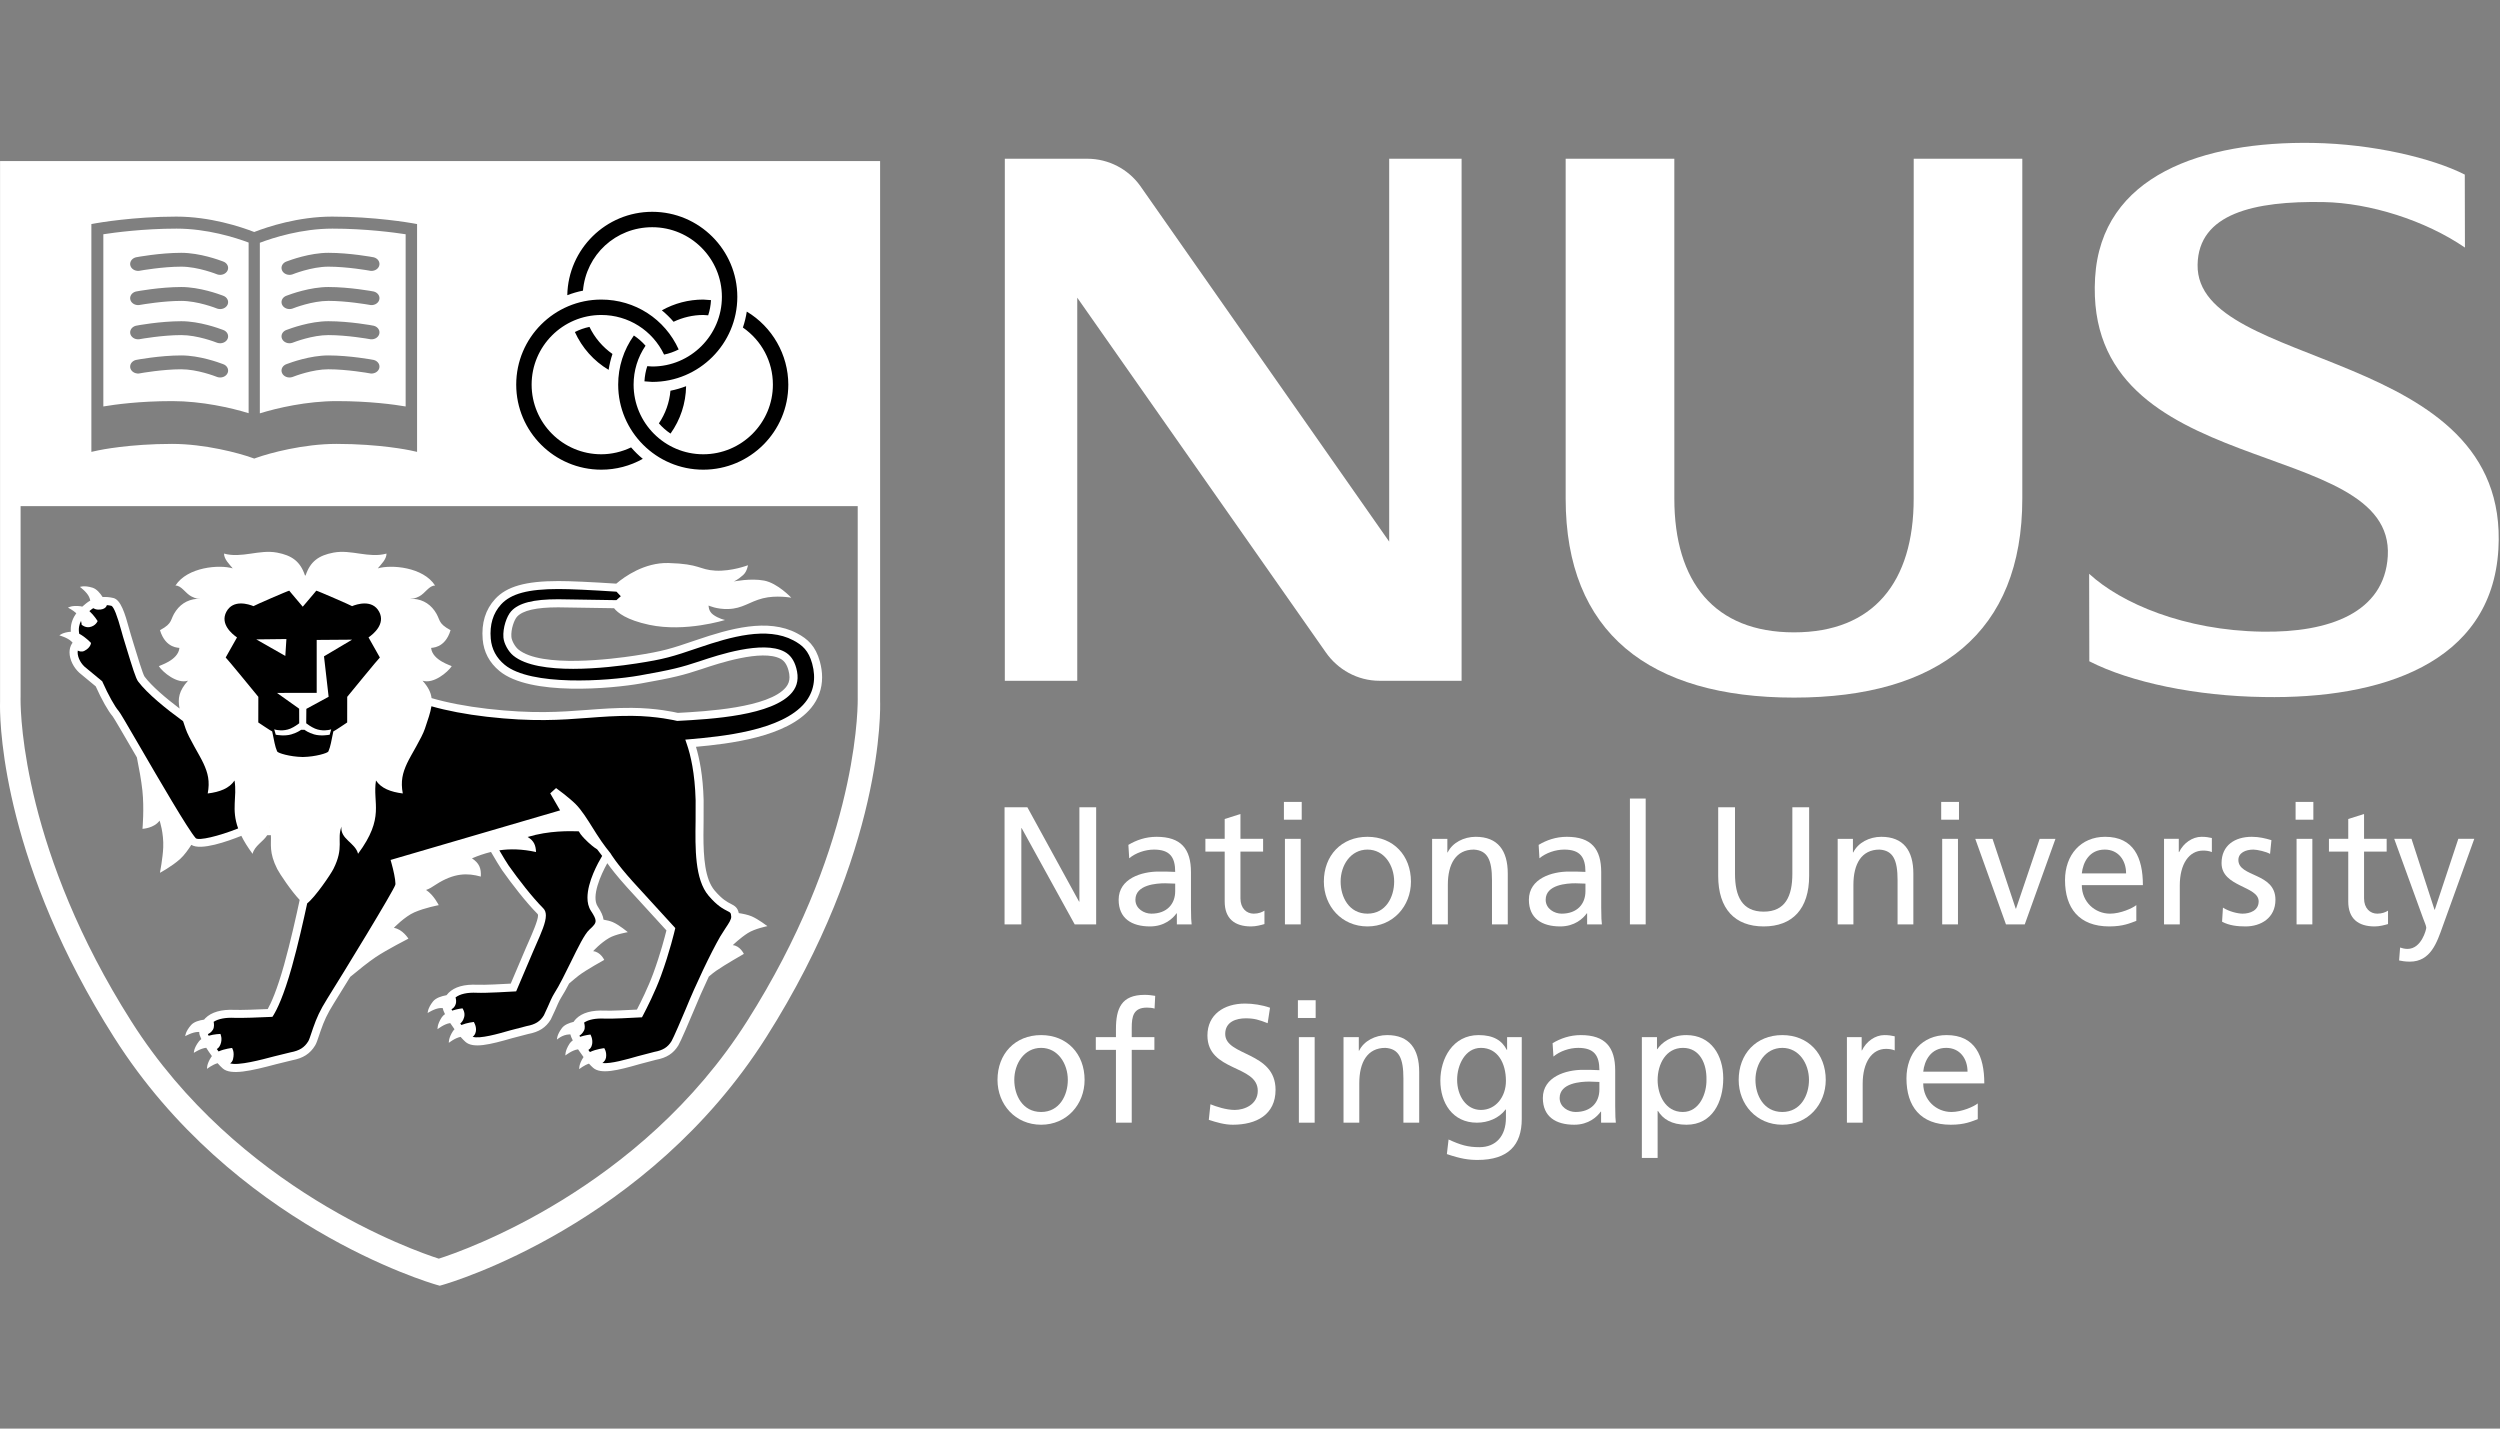 <svg width="140" height="80" viewBox="0 0 140 80" fill="none" xmlns="http://www.w3.org/2000/svg">
<rect x="0" y="0" width="140" height="80" fill="#808080" stroke="none"/>
<g clip-path="url(#clip0_13_1245)">
<path d="M56.255 45.207H57.533L60.426 50.488H60.446V45.207H61.385V51.766H60.183L57.213 46.374H57.195V51.766H56.255L56.255 45.207Z" fill="white"/>
<path d="M65.811 49.907C65.811 50.621 65.35 51.165 64.476 51.165C64.073 51.165 63.583 50.893 63.583 50.386C63.583 49.54 64.768 49.464 65.248 49.464C65.435 49.464 65.622 49.483 65.811 49.483V49.907ZM63.236 48.064C63.592 47.764 64.129 47.577 64.626 47.577C65.51 47.577 65.811 47.999 65.811 48.826C65.463 48.808 65.219 48.808 64.871 48.808C63.96 48.808 62.644 49.182 62.644 50.386C62.644 51.427 63.368 51.88 64.402 51.88C65.21 51.88 65.679 51.437 65.886 51.146H65.904V51.766H66.732C66.713 51.625 66.694 51.372 66.694 50.826V48.845C66.694 47.539 66.14 46.861 64.767 46.861C64.157 46.861 63.631 47.048 63.189 47.313L63.236 48.064Z" fill="white"/>
<path d="M70.734 47.688H69.465V50.309C69.465 50.865 69.805 51.165 70.208 51.165C70.481 51.165 70.678 51.08 70.809 50.996V51.748C70.612 51.804 70.341 51.88 70.058 51.88C69.146 51.88 68.583 51.447 68.583 50.488V47.688H67.502V46.974H68.583V45.864L69.465 45.584V46.974H70.734V47.688Z" fill="white"/>
<path d="M71.956 51.766H72.84V46.975H71.956V51.766ZM72.896 44.907H71.899V45.903H72.896V44.907Z" fill="white"/>
<path d="M75.075 49.37C75.075 48.459 75.63 47.577 76.579 47.577C77.518 47.577 78.073 48.459 78.073 49.37C78.073 50.226 77.613 51.165 76.579 51.165C75.537 51.165 75.075 50.226 75.075 49.37ZM74.136 49.37C74.136 50.741 75.132 51.88 76.579 51.88C78.016 51.88 79.013 50.741 79.013 49.37C79.013 47.914 78.036 46.861 76.579 46.861C75.113 46.861 74.136 47.914 74.136 49.37Z" fill="white"/>
<path d="M80.198 46.975H81.052V47.736H81.07C81.333 47.19 81.973 46.861 82.639 46.861C83.88 46.861 84.435 47.632 84.435 48.92V51.766H83.551V49.287C83.551 48.168 83.308 47.623 82.536 47.577C81.531 47.577 81.079 48.384 81.079 49.549V51.766H80.198L80.198 46.975Z" fill="white"/>
<path d="M88.785 49.907C88.785 50.621 88.325 51.165 87.451 51.165C87.047 51.165 86.558 50.893 86.558 50.386C86.558 49.54 87.741 49.464 88.222 49.464C88.409 49.464 88.597 49.483 88.785 49.483V49.907ZM86.209 48.064C86.567 47.764 87.103 47.577 87.6 47.577C88.483 47.577 88.785 47.999 88.785 48.826C88.437 48.808 88.193 48.808 87.845 48.808C86.935 48.808 85.618 49.182 85.618 50.386C85.618 51.427 86.342 51.88 87.375 51.88C88.183 51.88 88.653 51.437 88.861 51.146H88.879V51.766H89.706C89.687 51.625 89.668 51.372 89.668 50.826V48.845C89.668 47.539 89.114 46.861 87.741 46.861C87.132 46.861 86.606 47.048 86.164 47.313L86.209 48.064Z" fill="white"/>
<path d="M91.275 44.719H92.158V51.766H91.275V44.719Z" fill="white"/>
<path d="M101.312 49.051C101.312 50.893 100.382 51.88 98.766 51.88C97.15 51.88 96.219 50.893 96.219 49.051V45.207H97.16V48.929C97.16 50.188 97.553 51.052 98.766 51.052C99.977 51.052 100.372 50.188 100.372 48.929V45.207H101.312V49.051Z" fill="white"/>
<path d="M102.91 46.975H103.764V47.736H103.783C104.047 47.19 104.686 46.861 105.352 46.861C106.593 46.861 107.148 47.632 107.148 48.92V51.766H106.264V49.287C106.264 48.168 106.02 47.623 105.249 47.577C104.243 47.577 103.791 48.384 103.791 49.549V51.766H102.91V46.975Z" fill="white"/>
<path d="M108.763 46.975H109.646V51.766H108.763V46.975ZM109.703 45.903H108.707V44.907H109.703V45.903Z" fill="white"/>
<path d="M113.386 51.766H112.334L110.615 46.975H111.582L112.88 50.884H112.898L114.222 46.975H115.106L113.386 51.766Z" fill="white"/>
<path d="M116.581 48.91C116.647 48.289 117.003 47.577 117.868 47.577C118.628 47.577 119.061 48.178 119.061 48.91H116.581ZM119.634 50.686C119.418 50.864 118.743 51.165 118.16 51.165C117.324 51.165 116.581 50.516 116.581 49.568H120.002C120.002 48.027 119.484 46.861 117.887 46.861C116.534 46.861 115.641 47.867 115.641 49.287C115.641 50.845 116.421 51.88 118.122 51.88C118.911 51.88 119.297 51.69 119.634 51.569V50.686Z" fill="white"/>
<path d="M121.186 46.974H122.012V47.716H122.032C122.265 47.218 122.774 46.861 123.281 46.861C123.543 46.861 123.675 46.889 123.864 46.928V47.716C123.704 47.65 123.525 47.632 123.375 47.632C122.585 47.632 122.068 48.384 122.068 49.587V51.766H121.186L121.186 46.974Z" fill="white"/>
<path d="M124.485 50.826C124.831 51.052 125.329 51.165 125.582 51.165C125.987 51.165 126.485 50.996 126.485 50.479C126.485 49.606 124.407 49.68 124.407 48.336C124.407 47.34 125.15 46.861 126.1 46.861C126.514 46.861 126.851 46.946 127.2 47.048L127.123 47.82C126.926 47.697 126.4 47.577 126.194 47.577C125.743 47.577 125.349 47.764 125.349 48.159C125.349 49.135 127.425 48.854 127.425 50.386C127.425 51.409 126.606 51.88 125.752 51.88C125.301 51.88 124.84 51.832 124.436 51.616L124.485 50.826Z" fill="white"/>
<path d="M128.608 46.975H129.492V51.766H128.608V46.975ZM129.548 45.903H128.553V44.907H129.548V45.903Z" fill="white"/>
<path d="M133.653 47.688H132.387V50.309C132.387 50.865 132.723 51.165 133.128 51.165C133.401 51.165 133.598 51.08 133.729 50.996V51.748C133.532 51.804 133.26 51.88 132.978 51.88C132.066 51.88 131.502 51.447 131.502 50.488V47.688H130.421V46.974H131.502V45.864L132.387 45.584V46.974H133.653V47.688Z" fill="white"/>
<path d="M134.406 53.062C134.518 53.101 134.668 53.139 134.818 53.139C135.607 53.139 135.871 52.047 135.871 51.954C135.871 51.851 135.759 51.606 135.702 51.447L134.076 46.974H135.044L136.331 50.941H136.35L137.666 46.974H138.56L136.793 51.869C136.464 52.79 136.115 53.852 134.951 53.852C134.668 53.852 134.508 53.815 134.35 53.786L134.406 53.062Z" fill="white"/>
<path d="M56.8 60.475C56.8 59.565 57.354 58.681 58.303 58.681C59.242 58.681 59.798 59.565 59.798 60.475C59.798 61.329 59.337 62.271 58.303 62.271C57.26 62.271 56.8 61.329 56.8 60.475ZM55.86 60.475C55.86 61.847 56.855 62.985 58.303 62.985C59.74 62.985 60.737 61.847 60.737 60.475C60.737 59.019 59.759 57.965 58.303 57.965C56.838 57.965 55.86 59.019 55.86 60.475Z" fill="white"/>
<path d="M62.493 58.794H61.365V58.08H62.493V57.636C62.493 56.473 62.795 55.712 64.101 55.712C64.326 55.712 64.514 55.739 64.691 55.768L64.655 56.482C64.552 56.444 64.382 56.426 64.231 56.426C63.471 56.426 63.377 56.914 63.377 57.563V58.08H64.646V58.794H63.377V62.87H62.493L62.493 58.794Z" fill="white"/>
<path d="M70.989 57.299C70.51 57.112 70.247 57.026 69.76 57.026C69.232 57.026 68.612 57.215 68.612 57.901C68.612 59.161 71.431 58.867 71.431 61.03C71.431 62.429 70.351 62.985 69.035 62.985C68.576 62.985 68.124 62.852 67.693 62.711L67.785 61.839C68.105 61.969 68.669 62.157 69.149 62.157C69.684 62.157 70.435 61.857 70.435 61.085C70.435 59.62 67.616 60.025 67.616 57.986C67.616 56.819 68.537 56.2 69.722 56.2C70.155 56.2 70.671 56.275 71.121 56.433L70.989 57.299Z" fill="white"/>
<path d="M72.737 58.08H73.621V62.87H72.737V58.08ZM73.677 57.007H72.682V56.013H73.677V57.007Z" fill="white"/>
<path d="M75.237 58.08H76.093V58.84H76.111C76.375 58.295 77.013 57.965 77.68 57.965C78.921 57.965 79.475 58.737 79.475 60.025V62.87H78.591V60.39C78.591 59.272 78.347 58.727 77.577 58.681C76.572 58.681 76.12 59.489 76.12 60.653V62.87H75.237L75.237 58.08Z" fill="white"/>
<path d="M82.933 62.157C82.106 62.157 81.599 61.367 81.599 60.465C81.599 59.648 82.042 58.681 82.933 58.681C83.873 58.681 84.332 59.535 84.332 60.532C84.332 61.425 83.76 62.157 82.933 62.157ZM85.218 58.08H84.398V58.794H84.38C84.117 58.277 83.648 57.965 82.802 57.965C81.355 57.965 80.66 59.282 80.66 60.514C80.66 61.752 81.335 62.87 82.707 62.87C83.319 62.87 83.939 62.627 84.315 62.129H84.332V62.599C84.332 63.613 83.778 64.242 82.848 64.242C82.2 64.242 81.796 64.121 81.12 63.812L81.025 64.629C81.796 64.891 82.238 64.957 82.745 64.957C84.465 64.957 85.218 64.121 85.218 62.664L85.218 58.08Z" fill="white"/>
<path d="M89.566 61.01C89.566 61.724 89.107 62.271 88.232 62.271C87.828 62.271 87.34 61.997 87.34 61.489C87.34 60.646 88.524 60.569 89.003 60.569C89.191 60.569 89.379 60.589 89.566 60.589V61.01ZM86.993 59.168C87.349 58.867 87.884 58.681 88.383 58.681C89.266 58.681 89.566 59.103 89.566 59.93C89.22 59.911 88.975 59.911 88.627 59.911C87.716 59.911 86.4 60.288 86.4 61.489C86.4 62.533 87.123 62.985 88.157 62.985C88.964 62.985 89.435 62.542 89.643 62.25H89.661V62.87H90.487C90.469 62.73 90.451 62.478 90.451 61.931V59.949C90.451 58.642 89.895 57.965 88.524 57.965C87.914 57.965 87.387 58.154 86.945 58.419L86.993 59.168Z" fill="white"/>
<path d="M95.562 60.456C95.581 61.208 95.186 62.271 94.237 62.271C93.241 62.271 92.827 61.283 92.827 60.484C92.827 59.593 93.288 58.681 94.246 58.681C95.204 58.681 95.581 59.593 95.562 60.456ZM91.944 64.844H92.827V62.213H92.847C93.119 62.655 93.597 62.985 94.444 62.985C95.891 62.985 96.502 61.706 96.502 60.39C96.502 59.103 95.825 57.965 94.435 57.965C93.589 57.965 93.043 58.4 92.808 58.756H92.791V58.08H91.944L91.944 64.844Z" fill="white"/>
<path d="M98.305 60.475C98.305 59.565 98.86 58.681 99.809 58.681C100.748 58.681 101.303 59.565 101.303 60.475C101.303 61.329 100.843 62.271 99.809 62.271C98.766 62.271 98.305 61.329 98.305 60.475ZM97.366 60.475C97.366 61.847 98.362 62.985 99.809 62.985C101.246 62.985 102.242 61.847 102.242 60.475C102.242 59.019 101.265 57.965 99.809 57.965C98.342 57.965 97.366 59.019 97.366 60.475Z" fill="white"/>
<path d="M103.427 58.08H104.253V58.822H104.272C104.507 58.322 105.014 57.965 105.522 57.965C105.784 57.965 105.916 57.994 106.104 58.033V58.822C105.944 58.756 105.766 58.737 105.616 58.737C104.827 58.737 104.31 59.489 104.31 60.691V62.87H103.427L103.427 58.08Z" fill="white"/>
<path d="M107.701 60.014C107.767 59.395 108.124 58.681 108.989 58.681C109.75 58.681 110.182 59.282 110.182 60.014H107.701ZM110.755 61.791C110.54 61.969 109.861 62.271 109.28 62.271C108.443 62.271 107.701 61.62 107.701 60.672H111.121C111.121 59.132 110.606 57.965 109.008 57.965C107.655 57.965 106.762 58.972 106.762 60.39C106.762 61.949 107.542 62.985 109.243 62.985C110.032 62.985 110.418 62.796 110.755 62.674V61.791Z" fill="white"/>
<path d="M116.992 32.132C118.792 33.791 122.337 35.305 126.669 35.373C130.465 35.438 133.527 34.294 133.716 31.147C134.118 24.334 116.647 27.061 117.325 15.56C117.661 9.805 123.375 7.899 129.54 8.004C132.871 8.06 136.202 8.85 138.028 9.777L138.036 13.864C135.808 12.336 132.701 11.364 130.129 11.316C126.218 11.244 123.114 11.964 123.065 14.822C122.959 20.785 140.584 19.355 139.91 30.76C139.532 37.183 133.291 39.153 126.757 39.033C122.999 38.982 119.319 38.218 117.002 37.032L116.992 32.132Z" fill="white"/>
<path d="M100.465 39.066C92.35 39.066 87.677 35.42 87.677 27.923V8.889H93.762L93.763 27.923C93.763 32.584 96.001 35.412 100.464 35.412C104.927 35.412 107.166 32.584 107.166 27.923L107.168 8.889H113.249V27.923C113.249 35.42 108.578 39.066 100.465 39.066Z" fill="white"/>
<path d="M77.794 8.889V30.33L63.85 10.406C63.19 9.487 62.1 8.889 60.886 8.889H56.27V38.124H60.326V16.671L74.246 36.534C74.907 37.483 76.004 38.124 77.26 38.124H81.849V8.889H77.794Z" fill="white"/>
<path d="M34.405 32.758L34.416 32.757C34.416 32.757 34.409 32.758 34.405 32.758Z" fill="#592B1A"/>
<path fill-rule="evenodd" clip-rule="evenodd" d="M49.286 39.269V9.018H48.685H0.003V39.292C0.002 39.317 0 39.397 0 39.525C0 40.954 0.31 48.517 6.391 58.097C13.035 68.58 23.997 71.821 24.46 71.953L24.626 72L24.791 71.953C25.255 71.821 36.253 68.581 42.901 58.097C49.528 47.653 49.298 39.605 49.286 39.269ZM41.832 57.193C35.861 66.611 25.95 70.046 24.573 70.485C23.2 70.044 13.322 66.611 7.353 57.193C1.369 47.765 1.151 40.205 1.151 39.173C1.151 39.114 1.152 39.077 1.152 39.061L1.153 39.053V28.343H48.032V39.031L48.032 39.041C48.032 39.058 48.033 39.097 48.033 39.156C48.033 40.215 47.813 47.769 41.832 57.193ZM23.085 12.499L23.086 12.499L23.356 12.547V14.62V23.546V25.305L22.959 25.218C22.942 25.215 21.283 24.858 18.839 24.858C17.002 24.858 15.098 25.37 14.349 25.64L14.236 25.68L14.125 25.64C13.375 25.37 11.471 24.858 9.634 24.858C7.239 24.858 5.597 25.201 5.517 25.218L5.514 25.218L5.117 25.305V23.546V14.62V12.547L5.387 12.499C5.471 12.484 7.477 12.13 9.872 12.13C11.77 12.13 13.483 12.7 14.236 12.992C14.989 12.7 16.703 12.13 18.601 12.13C20.986 12.13 22.985 12.481 23.085 12.499Z" fill="white"/>
<path fill-rule="evenodd" clip-rule="evenodd" d="M13.923 13.583C13.164 13.299 11.598 12.803 9.888 12.803C8.034 12.803 6.4 13.024 5.787 13.118V22.762C6.428 22.653 7.807 22.462 9.649 22.462C11.3 22.462 12.952 22.839 13.923 23.139V13.583ZM7.604 14.411C7.367 14.475 7.236 14.692 7.308 14.897C7.382 15.102 7.633 15.216 7.869 15.153C7.881 15.15 9.107 14.933 10.15 14.933C11.097 14.933 12.16 15.363 12.171 15.368C12.402 15.443 12.66 15.341 12.747 15.14C12.833 14.94 12.716 14.716 12.485 14.64L12.464 14.632C12.293 14.568 11.196 14.158 10.15 14.158C8.968 14.158 7.658 14.397 7.604 14.411ZM7.308 16.813C7.236 16.608 7.367 16.39 7.604 16.327C7.658 16.313 8.968 16.073 10.15 16.073C11.184 16.073 12.268 16.476 12.458 16.546L12.458 16.546C12.472 16.552 12.482 16.555 12.485 16.556C12.716 16.632 12.833 16.856 12.747 17.056C12.66 17.257 12.402 17.359 12.171 17.284L12.165 17.282C12.082 17.249 11.063 16.85 10.15 16.85C9.149 16.85 7.981 17.05 7.877 17.068L7.869 17.069C7.633 17.132 7.382 17.018 7.308 16.813ZM7.604 18.243C7.367 18.306 7.236 18.525 7.308 18.728C7.382 18.934 7.633 19.048 7.869 18.985C7.881 18.982 9.107 18.765 10.15 18.765C11.049 18.765 12.051 19.152 12.161 19.195L12.171 19.198C12.402 19.274 12.66 19.172 12.747 18.972C12.833 18.771 12.716 18.548 12.485 18.472C12.482 18.471 12.473 18.468 12.459 18.463C12.271 18.393 11.185 17.988 10.15 17.988C8.968 17.988 7.658 18.228 7.604 18.243ZM7.308 20.645C7.236 20.441 7.367 20.223 7.604 20.159C7.658 20.145 8.968 19.904 10.15 19.904C11.18 19.904 12.258 20.304 12.455 20.377C12.471 20.383 12.481 20.387 12.485 20.388C12.716 20.463 12.833 20.688 12.747 20.888C12.66 21.089 12.402 21.19 12.171 21.115C12.17 21.115 12.166 21.113 12.159 21.11C12.037 21.063 11.043 20.68 10.15 20.68C9.107 20.68 7.881 20.897 7.869 20.901C7.633 20.964 7.382 20.85 7.308 20.645Z" fill="white"/>
<path fill-rule="evenodd" clip-rule="evenodd" d="M18.616 12.803C16.883 12.803 15.298 13.312 14.551 13.595V23.148C15.517 22.847 17.185 22.462 18.855 22.462C20.696 22.462 22.076 22.653 22.716 22.762V13.118C22.104 13.024 20.47 12.803 18.616 12.803ZM20.936 14.411C21.172 14.475 21.304 14.692 21.231 14.897C21.158 15.102 20.907 15.216 20.671 15.153C20.659 15.15 19.434 14.933 18.39 14.933C17.443 14.933 16.38 15.363 16.369 15.368C16.138 15.443 15.88 15.341 15.793 15.14C15.706 14.94 15.823 14.716 16.054 14.639L16.076 14.632C16.247 14.568 17.344 14.158 18.39 14.158C19.572 14.158 20.881 14.397 20.936 14.411ZM21.231 16.813C21.304 16.608 21.172 16.39 20.936 16.326C20.881 16.312 19.572 16.073 18.39 16.073C17.356 16.073 16.272 16.475 16.082 16.546C16.067 16.551 16.058 16.555 16.054 16.556C15.823 16.632 15.706 16.855 15.793 17.055C15.88 17.256 16.138 17.358 16.369 17.284L16.376 17.281C16.471 17.244 17.483 16.849 18.39 16.849C19.391 16.849 20.559 17.049 20.663 17.067L20.671 17.068C20.907 17.132 21.158 17.017 21.231 16.813ZM20.936 18.243C21.172 18.306 21.304 18.525 21.231 18.728C21.158 18.934 20.907 19.048 20.671 18.985C20.659 18.982 19.434 18.765 18.39 18.765C17.495 18.765 16.498 19.149 16.38 19.194L16.369 19.198C16.138 19.274 15.88 19.172 15.793 18.972C15.706 18.771 15.823 18.548 16.054 18.472C16.058 18.471 16.067 18.468 16.081 18.463L16.081 18.463L16.081 18.463C16.268 18.393 17.355 17.988 18.39 17.988C19.572 17.988 20.881 18.228 20.936 18.243ZM21.231 20.644C21.304 20.44 21.172 20.223 20.936 20.158C20.881 20.145 19.572 19.904 18.39 19.904C17.36 19.904 16.281 20.304 16.084 20.377C16.068 20.383 16.058 20.386 16.054 20.388C15.823 20.463 15.706 20.688 15.793 20.888C15.88 21.089 16.138 21.19 16.369 21.115C16.369 21.115 16.374 21.113 16.383 21.11C16.512 21.06 17.501 20.68 18.39 20.68C19.434 20.68 20.659 20.897 20.671 20.901C20.907 20.964 21.158 20.85 21.231 20.644Z" fill="white"/>
<path d="M45.914 37.051C45.672 36.169 45.227 35.779 44.635 35.465C43 34.597 40.866 35.205 38.994 35.843C37.582 36.324 37.156 36.469 35.555 36.715C34.346 36.9 30.302 37.424 29.024 36.367C28.841 36.216 28.657 35.883 28.638 35.67C28.602 35.229 28.801 34.703 28.954 34.536C29.277 34.183 30.03 34.011 31.257 34.011L34.388 34.06C34.584 34.312 35.085 34.718 36.356 34.99C38.379 35.421 40.603 34.719 40.603 34.719C40.603 34.719 40.236 34.646 39.93 34.416C39.66 34.214 39.682 33.91 39.682 33.91C39.682 33.91 40.129 34.125 40.778 34.105C41.587 34.083 41.961 33.698 42.716 33.506C43.471 33.315 44.312 33.472 44.312 33.472C44.312 33.472 43.549 32.657 42.792 32.513C42.039 32.369 41.098 32.562 41.098 32.562C41.098 32.562 41.334 32.457 41.615 32.203C41.84 32.001 41.885 31.653 41.885 31.653C41.885 31.653 40.981 32.004 40.065 31.956C39.147 31.908 39.215 31.577 37.436 31.529C36.087 31.493 34.972 32.294 34.511 32.684C33.069 32.59 31.933 32.539 31.268 32.539C29.435 32.539 28.376 32.84 27.729 33.543C27.188 34.13 26.953 34.891 27.03 35.805C27.09 36.515 27.407 37.112 27.972 37.578C29.684 38.994 34.274 38.56 35.898 38.273C37.717 37.951 38.26 37.811 39.314 37.462L39.374 37.442C40.189 37.169 42.669 36.34 43.709 36.892C43.92 37.004 44.065 37.213 44.153 37.533C44.193 37.676 44.212 37.806 44.212 37.925C44.212 38.14 44.147 38.32 44.013 38.484C43.066 39.642 39.504 39.839 37.957 39.922C37.786 39.882 36.752 39.649 35.379 39.641C34.46 39.636 33.69 39.694 32.875 39.756C31.389 39.869 29.851 39.985 27.298 39.693C26.114 39.558 25.004 39.341 24.168 39.094C24.129 38.776 23.98 38.474 23.663 38.119C24.276 38.317 25.072 37.644 25.296 37.308C25.293 37.275 24.208 36.988 24.143 36.283C24.142 36.261 24.912 36.347 25.232 35.291C24.463 34.874 24.705 34.721 24.336 34.202C24.01 33.745 23.538 33.515 22.959 33.53C23.193 33.5 23.214 33.53 23.471 33.401C23.804 33.234 24.036 32.774 24.367 32.793C23.699 31.746 21.902 31.608 21.157 31.829C21.348 31.591 21.642 31.327 21.645 31.001C20.652 31.275 19.679 30.759 18.678 30.946C17.848 31.102 17.375 31.439 17.114 32.227H17.113H17.079C16.818 31.439 16.344 31.102 15.514 30.946C14.512 30.759 13.538 31.275 12.545 31.001C12.55 31.327 12.843 31.591 13.033 31.829C12.29 31.608 10.493 31.746 9.824 32.793C10.155 32.774 10.387 33.234 10.72 33.401C11.014 33.549 11.074 33.519 11.233 33.53C10.653 33.515 10.182 33.745 9.855 34.202C9.485 34.721 9.728 34.874 8.959 35.291C9.28 36.347 10.05 36.261 10.048 36.283C9.984 36.988 8.897 37.275 8.895 37.308C9.119 37.644 9.915 38.317 10.528 38.119C10.025 38.681 9.942 39.112 10.056 39.678C9.275 39.086 8.504 38.432 8.094 37.889C7.998 37.75 7.692 36.74 7.488 36.072L7.323 35.529C7.323 35.529 7.241 35.241 7.241 35.241C6.997 34.341 6.761 33.589 6.352 33.489C6.127 33.435 5.928 33.423 5.747 33.434C5.606 33.214 5.41 32.981 5.179 32.91C4.706 32.765 4.477 32.869 4.477 32.869C4.477 32.869 4.86 33.144 4.989 33.428C5.022 33.501 5.043 33.57 5.056 33.632C4.969 33.681 4.892 33.734 4.827 33.787L4.793 33.815C4.744 33.853 4.678 33.908 4.607 33.972C4.575 33.962 4.542 33.954 4.509 33.95C4.018 33.885 3.808 34.028 3.808 34.028C3.808 34.028 4.075 34.159 4.273 34.341C4.102 34.579 3.961 34.885 3.961 35.261C3.961 35.298 3.964 35.337 3.969 35.376C3.499 35.412 3.325 35.582 3.325 35.582C3.325 35.582 3.781 35.705 4.003 35.923C4.027 35.948 4.048 35.972 4.068 35.997C4.047 36.021 4.03 36.039 4.03 36.039C3.935 36.188 3.894 36.357 3.894 36.532C3.894 36.942 4.124 37.384 4.439 37.673C4.439 37.673 5.283 38.371 5.361 38.436C5.695 39.181 6.064 39.835 6.306 40.11C6.381 40.205 6.896 41.092 7.442 42.031C7.515 42.156 7.589 42.284 7.665 42.414C7.782 42.99 7.914 43.707 7.974 44.27C8.082 45.283 7.979 46.415 7.979 46.415C7.979 46.415 8.635 46.383 8.933 45.955C8.94 45.945 9.175 46.657 9.141 47.46C9.115 48.054 8.957 48.877 8.957 48.877C8.957 48.877 9.597 48.538 10.079 48.112C10.321 47.898 10.566 47.544 10.715 47.312C11.244 47.65 12.76 47.111 13.515 46.806C13.663 47.107 13.866 47.439 14.145 47.815C14.255 47.361 14.739 47.135 14.964 46.772C15.032 46.771 15.101 46.771 15.17 46.771C15.197 47.267 15.054 47.734 15.524 48.663C15.657 48.926 16.308 49.897 16.782 50.396C16.603 51.236 16.262 52.77 15.91 54.026C15.507 55.462 15.18 56.175 14.993 56.507C14.454 56.533 13.465 56.567 13.151 56.553C12.399 56.517 11.843 56.675 11.497 57.021C11.472 57.047 11.451 57.073 11.429 57.099C11.167 57.136 10.865 57.218 10.702 57.401C10.375 57.772 10.373 58.025 10.373 58.025C10.373 58.025 10.783 57.789 11.093 57.789C11.116 57.789 11.137 57.79 11.159 57.792C11.158 57.818 11.159 57.84 11.16 57.856C11.163 57.928 11.206 58.046 11.274 58.189C11.224 58.226 11.178 58.267 11.142 58.314C10.84 58.707 10.856 58.959 10.856 58.959C10.856 58.959 11.24 58.702 11.549 58.676C11.646 58.83 11.754 58.989 11.868 59.142C11.855 59.159 11.841 59.174 11.83 59.191C11.558 59.606 11.593 59.856 11.593 59.856C11.593 59.856 11.898 59.617 12.186 59.539C12.284 59.651 12.381 59.752 12.473 59.832C12.925 60.231 14.049 59.972 15.472 59.593L16.355 59.376C16.977 59.259 17.365 59.011 17.649 58.543C17.717 58.433 17.779 58.251 17.875 57.964L17.959 57.715C18.154 57.162 18.308 56.81 18.699 56.183C18.71 56.164 19.092 55.551 19.612 54.705C20.072 54.322 20.627 53.877 21.03 53.605C21.645 53.19 22.871 52.564 22.871 52.564C22.871 52.564 22.543 52.033 22.057 51.961C22.047 51.959 22.678 51.318 23.206 51.09C23.802 50.83 24.569 50.689 24.569 50.689C24.569 50.689 24.29 50.115 23.858 49.837C24.038 49.779 24.202 49.674 24.407 49.538C25.442 48.864 26.206 48.887 26.925 49.089C26.954 48.623 26.836 48.337 26.431 48.067C26.772 47.922 27.123 47.799 27.496 47.709C27.732 48.114 27.999 48.562 28.12 48.734C28.654 49.491 29.456 50.531 30.105 51.183C30.122 51.199 30.13 51.229 30.13 51.27C30.13 51.543 29.797 52.296 29.608 52.727L29.445 53.098C29.445 53.099 28.791 54.635 28.601 55.083C28.221 55.105 27.118 55.165 26.731 55.146C25.998 55.111 25.456 55.264 25.119 55.601C25.075 55.643 25.039 55.687 25.006 55.731C24.733 55.78 24.406 55.88 24.244 56.086C23.938 56.476 23.95 56.728 23.95 56.728C23.95 56.728 24.346 56.469 24.655 56.451C24.704 56.447 24.749 56.449 24.791 56.452C24.805 56.535 24.849 56.652 24.919 56.791C24.847 56.843 24.783 56.902 24.738 56.971C24.467 57.386 24.503 57.635 24.503 57.635C24.503 57.634 24.873 57.343 25.181 57.298C25.193 57.296 25.203 57.296 25.215 57.295C25.289 57.409 25.369 57.525 25.452 57.637C25.422 57.667 25.394 57.698 25.372 57.732C25.1 58.147 25.135 58.398 25.135 58.398C25.135 58.398 25.49 58.118 25.793 58.065C25.888 58.174 25.981 58.27 26.066 58.345C26.499 58.727 27.424 58.5 28.684 58.137L29.58 57.903C30.188 57.789 30.566 57.547 30.844 57.091C30.845 57.09 31.081 56.583 31.081 56.583C31.192 56.325 31.318 56.033 31.415 55.882C31.561 55.652 31.715 55.375 31.87 55.077C32.081 54.896 32.277 54.731 32.416 54.625C32.817 54.317 33.837 53.755 33.837 53.755C33.837 53.755 33.635 53.308 33.218 53.266C33.213 53.265 33.623 52.809 34.115 52.524C34.464 52.321 35.157 52.201 35.157 52.201C35.157 52.201 34.679 51.797 34.316 51.639C34.17 51.575 33.978 51.532 33.798 51.501C33.775 51.293 33.666 51.061 33.467 50.753C33.109 50.2 33.633 49.011 34.009 48.338C34.197 48.605 34.537 49.048 35.102 49.676C35.102 49.676 36.918 51.663 37.32 52.103C37.242 52.42 36.987 53.41 36.585 54.504C36.294 55.299 35.879 56.129 35.667 56.537C35.23 56.561 34.239 56.612 33.876 56.595C33.143 56.56 32.6 56.713 32.263 57.05C32.206 57.107 32.161 57.166 32.122 57.224C31.876 57.283 31.608 57.386 31.47 57.569C31.171 57.965 31.189 58.217 31.189 58.217C31.189 58.217 31.485 57.938 31.888 57.927C31.907 57.927 31.923 57.928 31.941 57.928C31.96 58.014 32.008 58.129 32.076 58.263C32.005 58.314 31.943 58.372 31.898 58.44C31.627 58.856 31.663 59.106 31.663 59.106C31.663 59.106 32.032 58.812 32.34 58.768C32.351 58.766 32.362 58.766 32.373 58.765C32.469 58.909 32.572 59.056 32.678 59.196C32.677 59.199 32.673 59.2 32.672 59.204C32.4 59.618 32.436 59.869 32.436 59.869C32.436 59.869 32.709 59.652 32.982 59.563C33.061 59.651 33.138 59.73 33.21 59.793C33.644 60.177 34.572 59.949 35.836 59.585L36.725 59.351C37.332 59.239 37.71 58.996 37.989 58.54C38.113 58.337 38.665 57.05 38.817 56.678C39.09 56.009 39.397 55.319 39.694 54.688C39.843 54.561 39.984 54.448 40.097 54.369C40.593 54.024 41.656 53.418 41.656 53.418C41.656 53.418 41.444 52.963 41.037 52.929C41.032 52.928 41.453 52.524 41.875 52.255C42.265 52.005 42.975 51.864 42.975 51.864C42.975 51.864 42.464 51.475 42.102 51.318C41.889 51.225 41.587 51.167 41.372 51.134C41.31 50.832 41.157 50.731 40.928 50.615C40.725 50.512 40.446 50.37 40.021 49.871C39.475 49.229 39.393 48.002 39.393 46.777C39.393 46.508 39.397 46.239 39.401 45.976L39.403 44.801C39.367 43.42 39.165 42.456 38.974 41.821C40.775 41.657 44.075 41.292 45.427 39.639C45.833 39.142 46.038 38.561 46.038 37.928C46.038 37.645 45.996 37.352 45.914 37.051Z" fill="white"/>
<path d="M20.638 35.694C20.92 35.499 21.594 34.941 21.234 34.261C20.852 33.545 19.976 33.837 19.716 33.944C19.679 33.908 17.738 33.063 17.712 33.078C17.73 33.065 16.954 33.976 16.954 33.976C16.954 33.976 16.181 33.065 16.198 33.078C16.172 33.063 14.23 33.907 14.195 33.944C13.934 33.837 13.058 33.545 12.676 34.261C12.315 34.941 12.989 35.499 13.271 35.694C13.268 35.706 13.264 35.711 13.264 35.711C13.264 35.711 12.631 36.833 12.639 36.82C12.649 36.802 14.468 39.023 14.467 39.023C14.469 39.018 14.464 40.452 14.464 40.458C14.464 40.458 15.187 40.945 15.242 40.959C15.358 41.505 15.393 41.786 15.52 42.081C15.561 42.176 16.254 42.379 16.928 42.391C16.936 42.391 16.983 42.391 16.983 42.391C17.655 42.379 18.349 42.176 18.39 42.081C18.516 41.786 18.552 41.505 18.667 40.959C18.723 40.945 19.442 40.458 19.442 40.458C19.444 40.46 19.442 39.026 19.444 39.023C19.442 39.023 21.262 36.802 21.272 36.82C21.279 36.833 20.646 35.711 20.646 35.711C20.646 35.711 20.643 35.706 20.638 35.694ZM14.35 35.806L15.975 35.787L16.039 35.786L15.978 36.732L14.35 35.806ZM18.144 36.755C18.152 36.829 18.403 39.019 18.403 39.019C18.403 39.019 17.215 39.664 17.156 39.696C17.155 39.759 17.149 40.451 17.148 40.504C17.202 40.546 17.417 40.707 17.639 40.801C18.04 40.971 18.442 40.87 18.446 40.869L18.547 40.843L18.462 41.144L18.425 41.15C18.406 41.153 17.954 41.236 17.586 41.125C17.266 41.028 17.099 40.905 17.054 40.869C17.023 40.869 16.891 40.869 16.861 40.869C16.817 40.903 16.64 41.028 16.317 41.125C15.95 41.236 15.498 41.154 15.479 41.15L15.442 41.144L15.356 40.843L15.458 40.869C15.461 40.87 15.863 40.971 16.266 40.801C16.487 40.707 16.702 40.546 16.756 40.504C16.756 40.45 16.753 39.743 16.753 39.688C16.705 39.654 15.51 38.803 15.51 38.803C15.51 38.803 17.622 38.801 17.735 38.8C17.735 38.685 17.735 35.836 17.735 35.836L19.493 35.823L19.715 35.822C19.715 35.822 18.208 36.717 18.144 36.755Z" fill="black"/>
<path d="M32.995 52.072C33.234 51.851 33.354 51.73 33.354 51.572C33.354 51.436 33.266 51.274 33.087 50.998C32.952 50.789 32.898 50.538 32.898 50.271C32.898 49.384 33.488 48.318 33.721 47.931C33.654 47.848 33.56 47.727 33.444 47.566C33.381 47.526 33.327 47.489 33.294 47.466C33.143 47.359 32.756 47.033 32.514 46.715C32.481 46.67 32.446 46.615 32.411 46.554C31.912 46.539 30.745 46.506 29.546 46.871C29.916 47.084 30.002 47.359 30.018 47.713C29.228 47.541 28.562 47.531 27.962 47.618C28.171 47.974 28.386 48.333 28.487 48.475C29.01 49.216 29.793 50.233 30.422 50.864C30.525 50.967 30.569 51.102 30.569 51.268C30.569 51.658 30.323 52.215 30.018 52.908L29.857 53.277L28.905 55.516L28.766 55.524C28.702 55.528 27.199 55.62 26.708 55.595C26.172 55.569 25.762 55.66 25.51 55.856C25.54 55.959 25.56 56.093 25.523 56.22C25.474 56.388 25.368 56.473 25.284 56.517C25.296 56.54 25.308 56.566 25.322 56.594C25.617 56.495 25.899 56.467 25.899 56.467C25.899 56.467 26.062 56.682 25.996 56.95C25.944 57.155 25.845 57.262 25.775 57.316C25.795 57.344 25.815 57.372 25.836 57.4C26.169 57.266 26.533 57.23 26.533 57.23C26.533 57.23 26.703 57.49 26.646 57.771C26.616 57.923 26.54 58.01 26.469 58.061C26.872 58.189 27.911 57.891 28.558 57.704L29.496 57.46C29.979 57.37 30.248 57.201 30.458 56.857L30.666 56.405C30.784 56.131 30.918 55.822 31.034 55.639C31.324 55.185 31.651 54.52 31.967 53.876C32.378 53.038 32.733 52.315 32.995 52.072Z" fill="black"/>
<path d="M15.07 46.292C15.072 46.302 15.07 46.311 15.071 46.321C15.075 46.321 15.076 46.321 15.08 46.321C15.076 46.31 15.074 46.301 15.07 46.292Z" fill="#D78300"/>
<path d="M13.134 43.708C12.843 44.146 12.316 44.35 11.632 44.435C11.761 43.753 11.644 43.287 11.392 42.747C11.174 42.271 10.573 41.337 10.395 40.808C10.344 40.658 10.297 40.519 10.253 40.388C9.302 39.696 8.258 38.855 7.734 38.161C7.609 37.997 7.423 37.41 7.056 36.203L6.891 35.663L6.806 35.359C6.564 34.472 6.374 33.99 6.24 33.926C6.148 33.904 6.064 33.893 5.983 33.887C5.983 33.887 5.941 34.159 5.484 34.138C5.377 34.133 5.288 34.098 5.219 34.058C5.18 34.083 5.143 34.109 5.111 34.135L5.074 34.165C5.051 34.184 5.028 34.203 5.006 34.222C5.273 34.464 5.467 34.778 5.467 34.778C5.467 34.778 5.365 35.056 5.016 35.118C4.765 35.162 4.57 34.983 4.57 34.983C4.57 34.983 4.573 34.897 4.537 34.771C4.432 34.975 4.383 35.213 4.437 35.491C4.791 35.674 5.096 36.004 5.096 36.004C5.096 36.004 5.088 36.265 4.724 36.449C4.587 36.519 4.447 36.478 4.356 36.434C4.31 36.703 4.461 37.084 4.741 37.34L5.726 38.154L5.747 38.203C6.06 38.908 6.428 39.569 6.642 39.812C6.723 39.904 7.015 40.403 7.829 41.804C8.909 43.663 10.542 46.472 10.962 46.939C11.123 47.091 12.236 46.831 13.336 46.392C12.943 45.306 13.284 44.642 13.134 43.708Z" fill="black"/>
<path d="M45.483 37.167C45.282 36.435 44.944 36.133 44.427 35.859C42.951 35.076 40.925 35.658 39.143 36.266C37.625 36.783 37.206 36.914 35.627 37.156C34.017 37.404 30.124 37.855 28.741 36.711C28.463 36.482 28.222 36.041 28.192 35.705C28.148 35.154 28.381 34.497 28.626 34.229C29.049 33.765 29.862 33.558 31.261 33.558C31.261 33.558 33.36 33.591 34.519 33.609L34.764 33.389L34.525 33.134C33.075 33.039 31.933 32.986 31.271 32.986C29.577 32.986 28.617 33.243 28.063 33.845C27.611 34.336 27.416 34.981 27.482 35.764C27.532 36.349 27.794 36.842 28.263 37.228C29.718 38.432 33.985 38.151 35.823 37.826C37.614 37.51 38.147 37.373 39.175 37.032L39.235 37.012C40.185 36.694 42.713 35.849 43.923 36.492C44.25 36.664 44.469 36.965 44.591 37.411C44.74 37.954 44.666 38.397 44.365 38.766C43.287 40.083 39.821 40.27 37.959 40.37L37.918 40.372L37.886 40.364C37.875 40.36 36.794 40.097 35.379 40.088C34.479 40.083 33.718 40.141 32.913 40.202C31.405 40.316 29.846 40.434 27.251 40.137C26.098 40.005 25.011 39.795 24.16 39.551C24.106 39.9 23.967 40.294 23.795 40.806C23.617 41.336 23.017 42.269 22.796 42.745C22.546 43.285 22.428 43.751 22.556 44.434C21.874 44.349 21.346 44.145 21.055 43.707C20.85 44.988 21.574 45.758 20.051 47.812C19.899 47.191 19.046 46.996 19.12 46.292C18.853 47.024 19.283 47.448 18.672 48.66C18.518 48.965 17.664 50.224 17.202 50.59C17.014 51.462 16.685 52.933 16.345 54.143C15.882 55.794 15.504 56.542 15.32 56.841L15.258 56.941L15.14 56.948C14.65 56.974 13.497 57.016 13.132 56.999C12.625 56.975 12.228 57.052 11.965 57.221C11.989 57.347 12.003 57.526 11.927 57.657C11.835 57.814 11.708 57.882 11.641 57.909C11.652 57.936 11.666 57.966 11.683 58.001C12.011 57.907 12.343 57.9 12.343 57.9C12.343 57.9 12.479 58.176 12.338 58.51C12.281 58.645 12.201 58.712 12.142 58.745C12.174 58.791 12.207 58.836 12.239 58.881C12.588 58.727 12.994 58.686 12.994 58.686C12.994 58.686 13.152 58.892 13.049 59.315C13.017 59.447 12.946 59.513 12.886 59.547C13.344 59.69 14.633 59.348 15.357 59.155C15.357 59.155 16.273 58.93 16.273 58.93C16.771 58.837 17.049 58.662 17.267 58.305C17.311 58.233 17.384 58.013 17.449 57.818C17.449 57.818 17.534 57.564 17.535 57.563C17.738 56.989 17.907 56.6 18.318 55.941C19.256 54.442 22.027 49.91 22.139 49.546C22.142 49.527 22.144 49.504 22.144 49.477C22.144 49.238 22.027 48.708 21.932 48.371L21.873 48.157C21.873 48.157 30.846 45.533 31.365 45.381C31.184 45.068 30.813 44.427 30.813 44.427L31.14 44.132C31.17 44.153 31.859 44.654 32.238 45.033C32.571 45.366 32.892 45.88 33.232 46.425L33.406 46.701C33.79 47.31 34.168 47.76 34.172 47.765L34.187 47.782L34.197 47.8C34.2 47.804 34.5 48.327 35.439 49.371L37.816 51.972L37.789 52.087C37.786 52.099 37.505 53.31 37.01 54.656C36.686 55.543 36.203 56.49 36.011 56.856L35.951 56.969L35.824 56.975C35.368 57.001 34.264 57.06 33.857 57.041C33.355 57.017 32.963 57.095 32.709 57.265C32.743 57.384 32.776 57.566 32.705 57.709C32.627 57.868 32.514 57.956 32.449 57.996C32.459 58.017 32.47 58.038 32.483 58.062C32.779 57.962 33.064 57.934 33.064 57.934C33.064 57.934 33.208 58.168 33.161 58.465C33.128 58.664 33.025 58.755 32.948 58.796C32.976 58.836 33.006 58.875 33.035 58.915C33.392 58.742 33.838 58.697 33.838 58.697C33.838 58.697 33.988 58.904 33.937 59.224C33.913 59.372 33.812 59.472 33.733 59.531C34.194 59.585 35.118 59.319 35.713 59.148C35.713 59.148 36.645 58.905 36.645 58.905C37.127 58.816 37.396 58.646 37.607 58.302C37.698 58.153 38.209 56.975 38.403 56.504C38.966 55.123 39.796 53.377 40.334 52.442L40.633 51.971C40.81 51.708 40.962 51.481 40.948 51.326C40.929 51.116 40.918 51.11 40.726 51.013C40.502 50.899 40.164 50.727 39.68 50.158C38.905 49.247 38.931 47.504 38.953 45.966L38.955 44.809C38.915 43.289 38.669 42.274 38.469 41.691L38.376 41.419L38.662 41.394C40.324 41.246 43.782 40.939 45.08 39.35C45.571 38.75 45.711 37.995 45.483 37.167Z" fill="black"/>
<path d="M36.527 19.323C36.722 19.577 36.885 19.856 37.007 20.158C36.85 20.178 36.69 20.193 36.527 20.193C36.364 20.193 36.204 20.18 36.047 20.159C36.169 19.858 36.332 19.577 36.527 19.323Z" fill="white"/>
<path d="M41.882 16.766C41.884 16.708 41.89 16.651 41.89 16.593C41.89 13.636 39.484 11.23 36.527 11.23C33.569 11.23 31.163 13.636 31.163 16.593L31.169 16.768C29.47 17.669 28.308 19.455 28.308 21.509C28.308 24.466 30.714 26.872 33.672 26.872C34.692 26.872 35.675 26.584 36.531 26.043C37.358 26.565 38.334 26.872 39.382 26.872C42.34 26.872 44.746 24.466 44.746 21.509C44.746 19.527 43.627 17.689 41.882 16.766ZM36.112 21.927L36.527 21.957C36.667 21.957 36.805 21.947 36.942 21.936C36.886 22.368 36.746 22.781 36.528 23.157C36.313 22.786 36.169 22.37 36.112 21.927ZM39.029 21.334C40.051 20.792 40.874 19.929 41.371 18.881C42.196 19.503 42.682 20.46 42.682 21.509C42.682 23.328 41.202 24.808 39.382 24.808C38.925 24.808 38.488 24.714 38.091 24.544C38.709 23.65 39.035 22.609 39.035 21.509L39.029 21.334ZM33.672 16.145C33.531 16.145 33.393 16.155 33.255 16.166C33.462 14.53 34.839 13.294 36.527 13.294C38.205 13.294 39.59 14.553 39.797 16.175L39.382 16.145C38.366 16.145 37.387 16.431 36.533 16.968C35.698 16.442 34.715 16.145 33.672 16.145ZM39.382 18.209L39.4 18.21C39.178 18.603 38.878 18.944 38.521 19.216C38.398 18.955 38.257 18.706 38.098 18.472C38.502 18.302 38.94 18.209 39.382 18.209ZM31.681 18.884C32.176 19.933 32.994 20.788 34.026 21.333C34.024 21.391 34.019 21.449 34.019 21.509C34.019 22.634 34.369 23.678 34.964 24.541C34.557 24.714 34.118 24.808 33.672 24.808C31.853 24.808 30.373 23.328 30.373 21.509C30.373 20.438 30.887 19.487 31.681 18.884ZM34.532 19.219C34.175 18.946 33.874 18.601 33.653 18.21C33.66 18.21 33.665 18.209 33.672 18.209C34.127 18.209 34.563 18.302 34.964 18.472C34.798 18.711 34.655 18.961 34.532 19.219Z" fill="white"/>
<path fill-rule="evenodd" clip-rule="evenodd" d="M28.908 21.539C28.908 24.166 31.044 26.302 33.671 26.302C34.493 26.302 35.288 26.093 35.997 25.695C35.759 25.502 35.542 25.286 35.341 25.055C34.821 25.302 34.251 25.439 33.671 25.439C31.52 25.439 29.771 23.69 29.771 21.539C29.771 19.389 31.52 17.639 33.671 17.639C35.188 17.639 36.542 18.502 37.189 19.857C37.477 19.798 37.751 19.698 38.006 19.569C37.234 17.865 35.56 16.776 33.671 16.776C31.044 16.776 28.908 18.913 28.908 21.539ZM38.422 21.627C38.14 21.734 37.848 21.822 37.545 21.881C37.488 22.538 37.267 23.162 36.898 23.708C37.089 23.926 37.307 24.12 37.55 24.281C38.104 23.501 38.404 22.591 38.422 21.627ZM41.29 16.624C41.29 13.998 39.153 11.861 36.526 11.861C33.931 11.861 31.818 13.947 31.768 16.531C32.051 16.423 32.343 16.335 32.646 16.276C32.821 14.266 34.478 12.724 36.526 12.724C38.677 12.724 40.426 14.473 40.426 16.624C40.426 18.774 38.677 20.524 36.526 20.524L36.247 20.505C36.157 20.778 36.106 21.063 36.089 21.355L36.526 21.387C39.153 21.387 41.29 19.25 41.29 16.624ZM39.381 16.776L39.816 16.807C39.8 17.102 39.747 17.387 39.658 17.657L39.381 17.639C38.805 17.639 38.237 17.774 37.72 18.019C37.519 17.786 37.3 17.572 37.064 17.379C37.77 16.984 38.562 16.776 39.381 16.776ZM33.01 18.306C33.3 18.911 33.748 19.437 34.298 19.822C34.201 20.111 34.13 20.408 34.083 20.712C33.25 20.215 32.595 19.478 32.193 18.593C32.449 18.464 32.722 18.365 33.01 18.306ZM34.618 21.539C34.618 24.165 36.755 26.302 39.382 26.302C42.008 26.302 44.145 24.165 44.145 21.539C44.145 19.863 43.244 18.302 41.82 17.449C41.772 17.756 41.7 18.055 41.602 18.342C42.655 19.073 43.282 20.246 43.282 21.539C43.282 23.689 41.532 25.439 39.382 25.439C37.231 25.439 35.482 23.689 35.482 21.539C35.482 20.752 35.713 20.004 36.15 19.36C35.957 19.14 35.738 18.948 35.497 18.788C34.923 19.594 34.618 20.539 34.618 21.539Z" fill="black"/>
</g>
<defs>
<clipPath id="clip0_13_1245">
<rect width="139.929" height="80" fill="white"/>
</clipPath>
</defs>
</svg>
